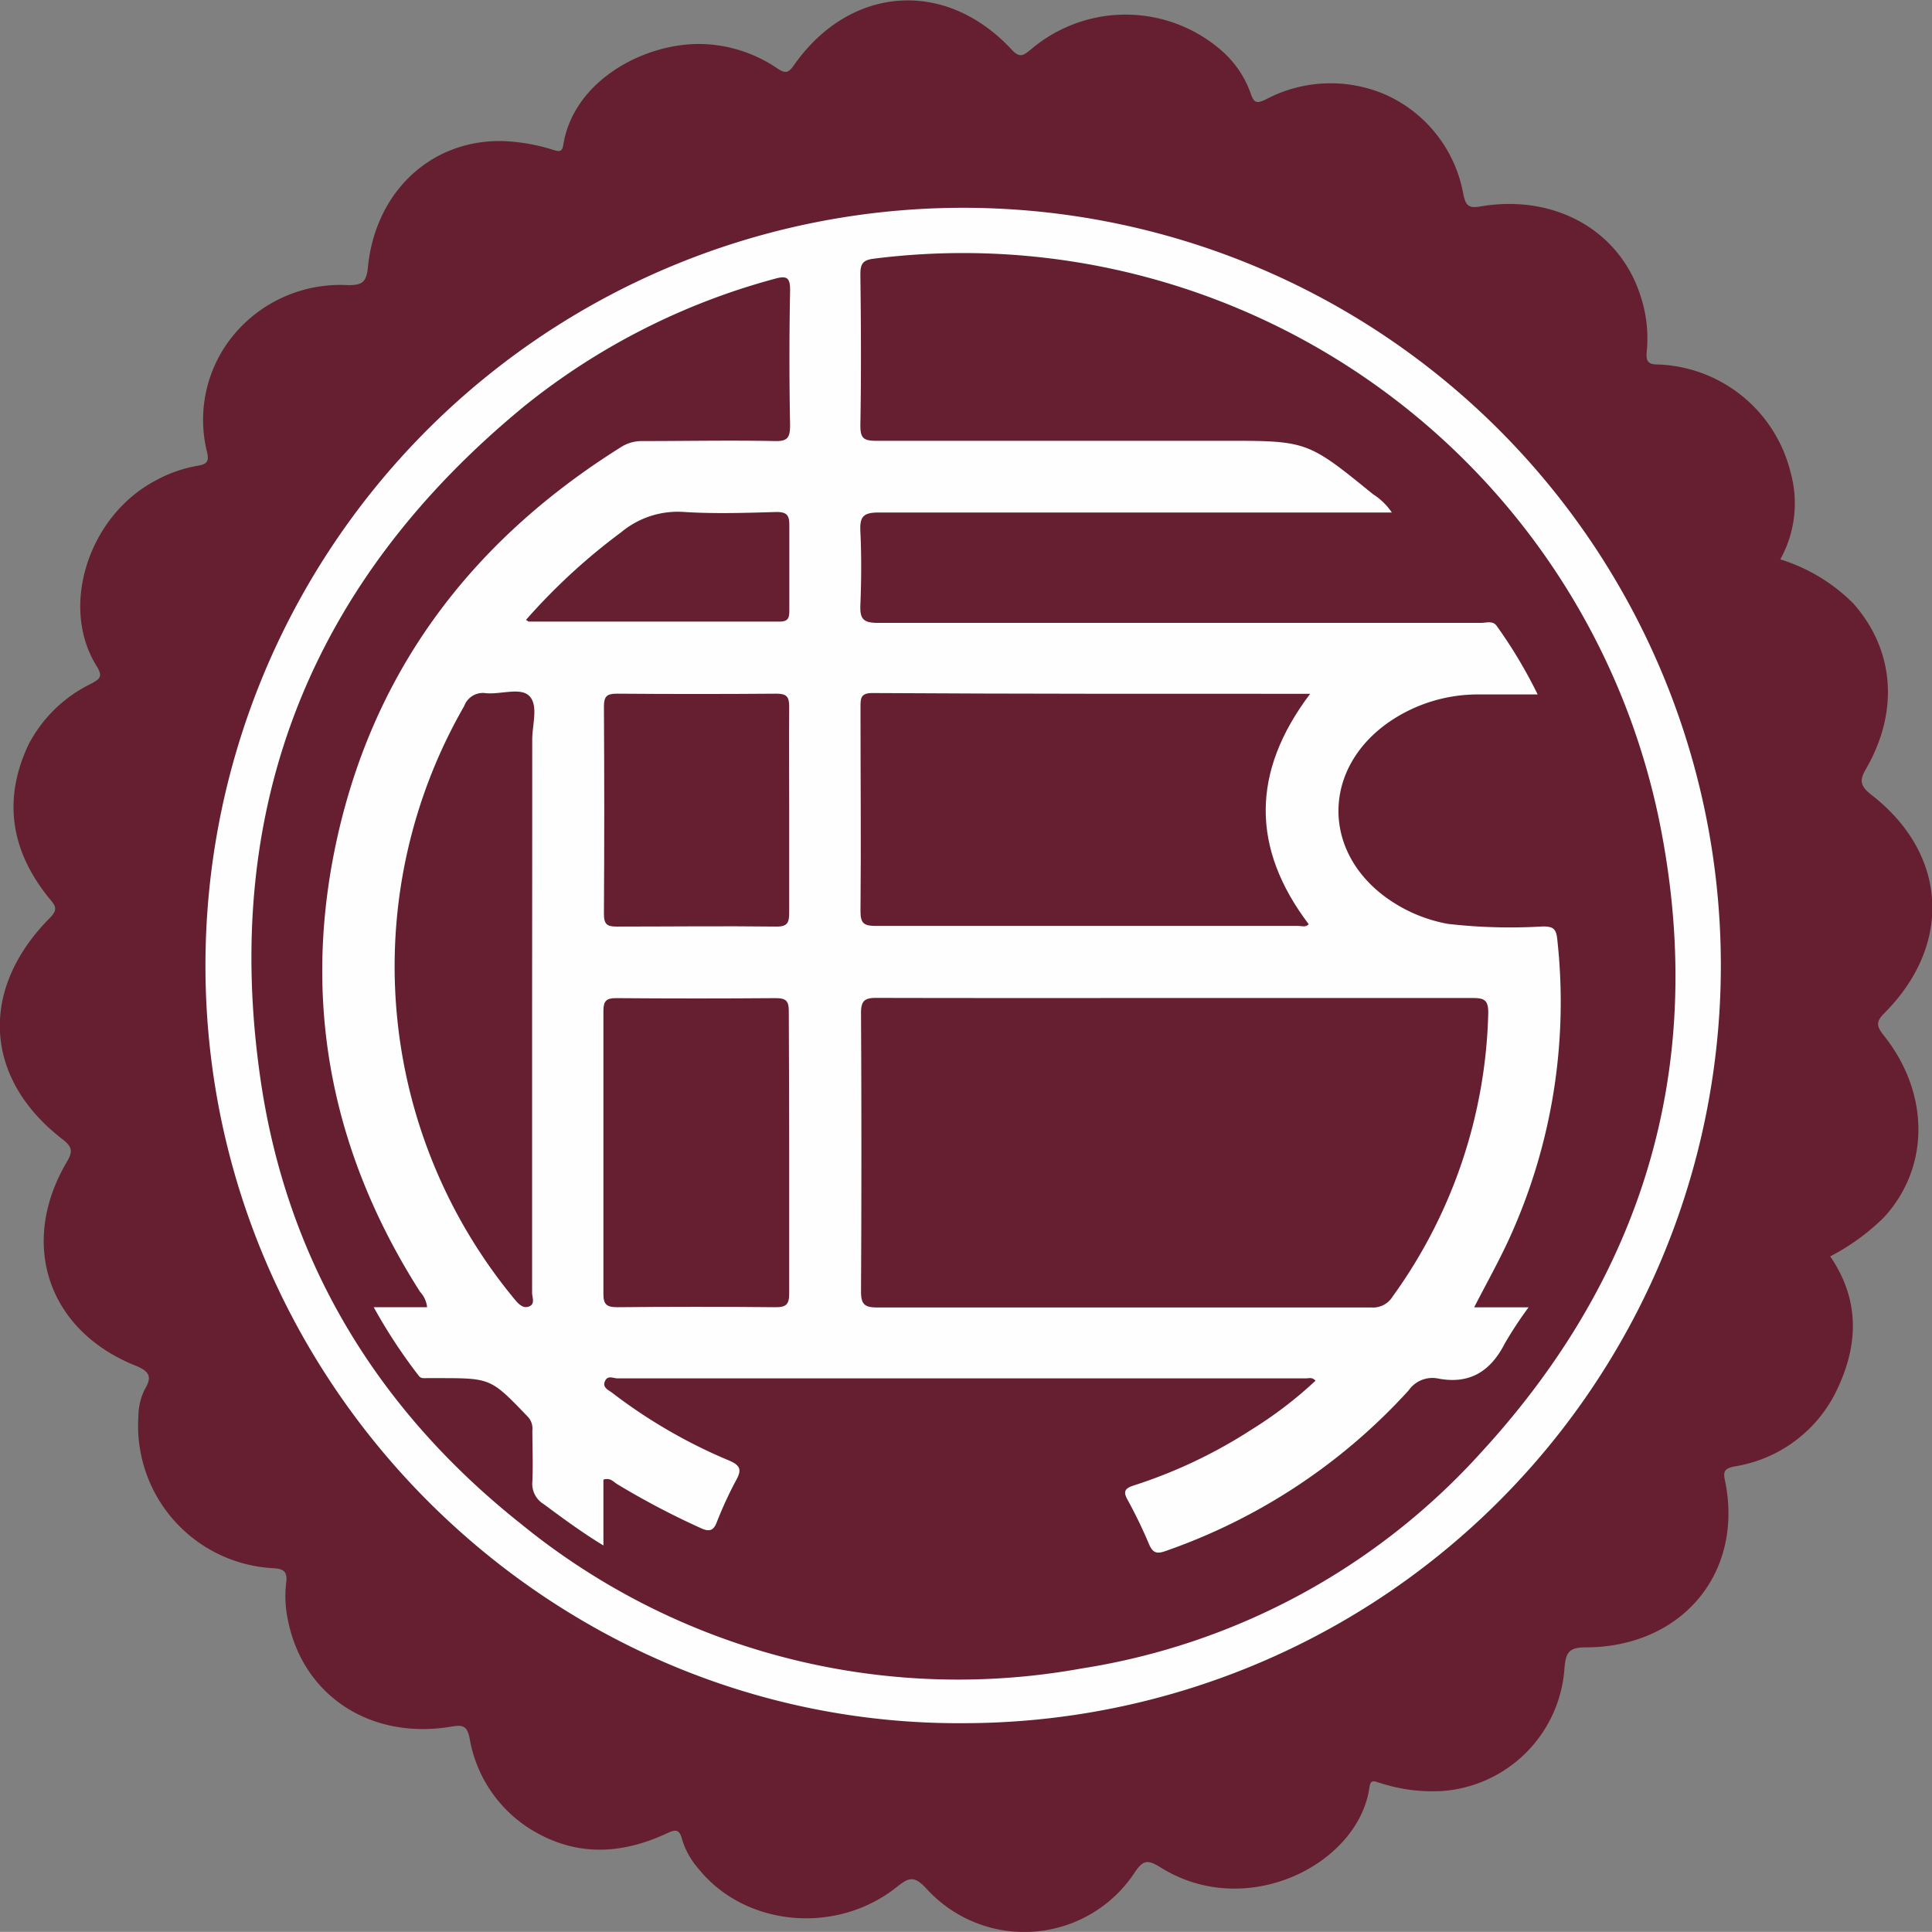 <svg id="Capa_1" data-name="Capa 1" xmlns="http://www.w3.org/2000/svg" viewBox="0 0 150.9 150.89"><rect x="0" y="0" width="150.9" height="150.89" fill="#808080" stroke="none"/><defs><style>.cls-1{fill:#651f30;}.cls-2{fill:#fefefe;}</style></defs><title>lanus</title><path class="cls-1" d="M173.59,72.65a13.77,13.77,0,0,1,5.71,3.45c3.2,3.62,3.58,8.4,1,12.89-.5.85-.53,1.29.34,2,6,4.59,6.46,11.71,1.08,17.1-.65.65-.63,1-.08,1.7,3.67,4.57,3.63,10.41,0,14.3a17.31,17.31,0,0,1-4.15,3c2.4,3.51,2.19,7.12.38,10.72A10.71,10.71,0,0,1,170,143.5c-.66.14-.89.32-.75,1,1.56,7.24-3.29,13.15-10.93,13.13-1.3,0-1.47.51-1.58,1.53a10.32,10.32,0,0,1-9.44,9.68,13.19,13.19,0,0,1-5-.63c-.41-.11-.71-.31-.8.36-.85,6-9.6,10.47-16.34,6.23-1-.62-1.35-.55-2,.42a10.32,10.32,0,0,1-16.28,1.23c-.94-1-1.35-.86-2.29-.11-4.75,3.79-11.89,3.09-15.51-1.44a6.16,6.16,0,0,1-1.27-2.29c-.2-.78-.51-.77-1.15-.47-3.63,1.7-7.22,1.85-10.73-.34a10.43,10.43,0,0,1-4.71-7.07c-.2-1-.55-1.06-1.44-.91-6.31,1.06-11.6-2.43-12.76-8.36a8.88,8.88,0,0,1-.13-2.86c.12-.9-.19-1.12-1.09-1.16a11.14,11.14,0,0,1-10.45-11.87,4.8,4.8,0,0,1,.49-2.08c.6-1,.39-1.42-.75-1.88-6.8-2.74-9.07-9.48-5.37-15.83.47-.8.56-1.18-.3-1.84-6.13-4.72-6.54-11.68-1-17.27.64-.65.5-.92,0-1.5-3-3.67-3.71-7.7-1.65-12.06a10.85,10.85,0,0,1,4.91-4.76c.65-.36.92-.54.41-1.36-2.91-4.65-.64-11.71,4.57-14.48a10.57,10.57,0,0,1,3.25-1.16c.75-.12,1-.29.79-1.12a10.41,10.41,0,0,1,2-9,10.82,10.82,0,0,1,9-4c1,0,1.45-.12,1.57-1.34.57-6,5-10.06,10.58-9.91a14.81,14.81,0,0,1,3.88.68c.44.13.71.23.81-.4.8-5,6.35-8,10.91-7.86a11,11,0,0,1,5.83,1.92c.64.43.88.3,1.28-.28,4.38-6.23,11.84-6.77,17-1.2.65.7.94.42,1.48,0a11.4,11.4,0,0,1,14.93.09,7.94,7.94,0,0,1,2.26,3.34c.25.75.48.78,1.15.47a10.8,10.8,0,0,1,9.37-.39,10.55,10.55,0,0,1,6.09,7.81c.18.79.35,1.09,1.3.93,5.78-1,10.83,1.83,12.49,6.85a10.59,10.59,0,0,1,.53,4.49c-.1.88.24,1,.94,1a11.07,11.07,0,0,1,10.29,8.41A9,9,0,0,1,173.59,72.65Z" transform="translate(-34.54 -28.96)"/><path class="cls-2" d="M109.81,163.55c-32.63.22-59.89-27-59.21-60.39a59.18,59.18,0,1,1,59.21,60.39Z" transform="translate(-34.54 -28.96)"/><path class="cls-1" d="M67.9,131.06H63.73a41.71,41.71,0,0,0,3.52,5.36c.17.23.43.18.66.18h.84c4.13,0,4.12,0,7,3a1.33,1.33,0,0,1,.37,1.07c0,1.32.06,2.64,0,4a1.86,1.86,0,0,0,.9,1.78c1.47,1.09,2.94,2.18,4.65,3.22v-5.14c.54-.18.78.17,1.06.34a62,62,0,0,0,6.56,3.45c.69.32,1,.16,1.24-.48A30.52,30.52,0,0,1,92,144.64c.47-.83.44-1.21-.55-1.62a40.91,40.91,0,0,1-9.09-5.27c-.3-.23-.79-.41-.57-.91s.64-.22,1-.22h53.76c.22,0,.47-.12.74.18a32,32,0,0,1-5,3.82,38.6,38.6,0,0,1-9.16,4.35c-.71.23-.91.45-.5,1.17a37.34,37.34,0,0,1,1.66,3.44c.28.64.57.78,1.27.53a46.12,46.12,0,0,0,19-12.55,2.26,2.26,0,0,1,2.25-.94c2.5.5,4.15-.54,5.27-2.74a30.62,30.62,0,0,1,1.85-2.81h-4.25c.92-1.79,1.85-3.45,2.65-5.17a44.45,44.45,0,0,0,3.84-23.58c-.08-.8-.3-1-1.12-1a42.61,42.61,0,0,1-7.42-.2,11.83,11.83,0,0,1-4.41-1.77c-5.5-3.63-5.52-10.41-.05-14.09a12.24,12.24,0,0,1,6.78-2.06c1.51,0,3,0,4.69,0a37.58,37.58,0,0,0-3.19-5.34c-.31-.45-.81-.25-1.23-.25H122.08c-6.32,0-12.64,0-19,0-1.15,0-1.38-.35-1.34-1.39.08-1.92.09-3.84,0-5.76-.06-1.14.23-1.47,1.42-1.47,12.88,0,25.76,0,38.64,0h1.45a5,5,0,0,0-1.47-1.43c-5.14-4.18-5.14-4.18-11.77-4.17-9,0-18,0-27,0-1,0-1.28-.18-1.27-1.22.07-3.92.05-7.84,0-11.76,0-.83.16-1.14,1.08-1.25a55.52,55.52,0,0,1,61.52,44.94c3.44,18.36-1.5,34.59-14.14,48.33A53.09,53.09,0,0,1,119,159.28,54,54,0,0,1,75.25,148C64,139.08,56.95,127.45,54.89,113.28c-3.11-21.34,4-39,20.68-52.66A53.22,53.22,0,0,1,95,50.75c1-.29,1.27-.13,1.25.95q-.1,5.22,0,10.44c0,1-.18,1.3-1.22,1.27-3.44-.07-6.88,0-10.32,0a3,3,0,0,0-1.68.48C71.21,71.3,63.45,81.64,60.67,95.38c-2.49,12.36-.09,23.86,6.68,34.48A2.09,2.09,0,0,1,67.9,131.06Z" transform="translate(-34.54 -28.96)"/><path class="cls-1" d="M126.25,106.91c7.76,0,15.51,0,23.27,0,.93,0,1.28.12,1.26,1.21a39.38,39.38,0,0,1-7.47,22.11,1.79,1.79,0,0,1-1.67.85q-19.31,0-38.62,0c-1,0-1.23-.3-1.23-1.27q.06-10.85,0-21.71c0-.95.25-1.2,1.19-1.2C110.74,106.92,118.5,106.91,126.25,106.91Z" transform="translate(-34.54 -28.96)"/><path class="cls-1" d="M136.87,83.15c-4.61,6.1-4.61,12.06-.11,18-.25.26-.54.13-.8.13-11,0-22,0-33,0-.89,0-1.22-.16-1.21-1.15.05-5.31,0-10.63,0-15.94,0-.66,0-1.1.91-1.1C114,83.16,125.33,83.15,136.87,83.15Z" transform="translate(-34.54 -28.96)"/><path class="cls-1" d="M76.1,107.15q0,11.4,0,22.79c0,.35.26.86-.23,1.06s-.86-.22-1.17-.6a40.76,40.76,0,0,1-3.9-46.3,1.55,1.55,0,0,1,1.68-1c1.18.12,2.77-.5,3.44.26s.19,2.21.19,3.36Q76.11,96.95,76.1,107.15Z" transform="translate(-34.54 -28.96)"/><path class="cls-1" d="M96.18,119c0,3.68,0,7.36,0,11,0,.85-.25,1.07-1.08,1.06q-6.18-.06-12.36,0c-.84,0-1.08-.24-1.07-1.07q0-11,0-22.07c0-.79.23-1,1-1q6.24.05,12.48,0c.8,0,1,.25,1,1C96.16,111.59,96.18,115.27,96.18,119Z" transform="translate(-34.54 -28.96)"/><path class="cls-1" d="M96.18,92.3c0,2.64,0,5.28,0,7.92,0,.78-.11,1.12-1,1.11-4.16-.05-8.32,0-12.47,0-.76,0-1-.17-1-1q.05-8.1,0-16.19c0-.79.23-1,1-1q6.24.05,12.47,0c.79,0,1,.23,1,1C96.15,86.87,96.18,89.59,96.18,92.3Z" transform="translate(-34.54 -28.96)"/><path class="cls-1" d="M75.62,77.38a47.63,47.63,0,0,1,7.44-6.85A6.91,6.91,0,0,1,88,68.95c2.39.15,4.79.07,7.19,0,.8,0,1,.25,1,1,0,2.24,0,4.47,0,6.71,0,.58-.1.85-.77.85-6.51,0-13,0-19.53,0C75.83,77.53,75.77,77.46,75.62,77.38Z" transform="translate(-34.54 -28.96)"/></svg>